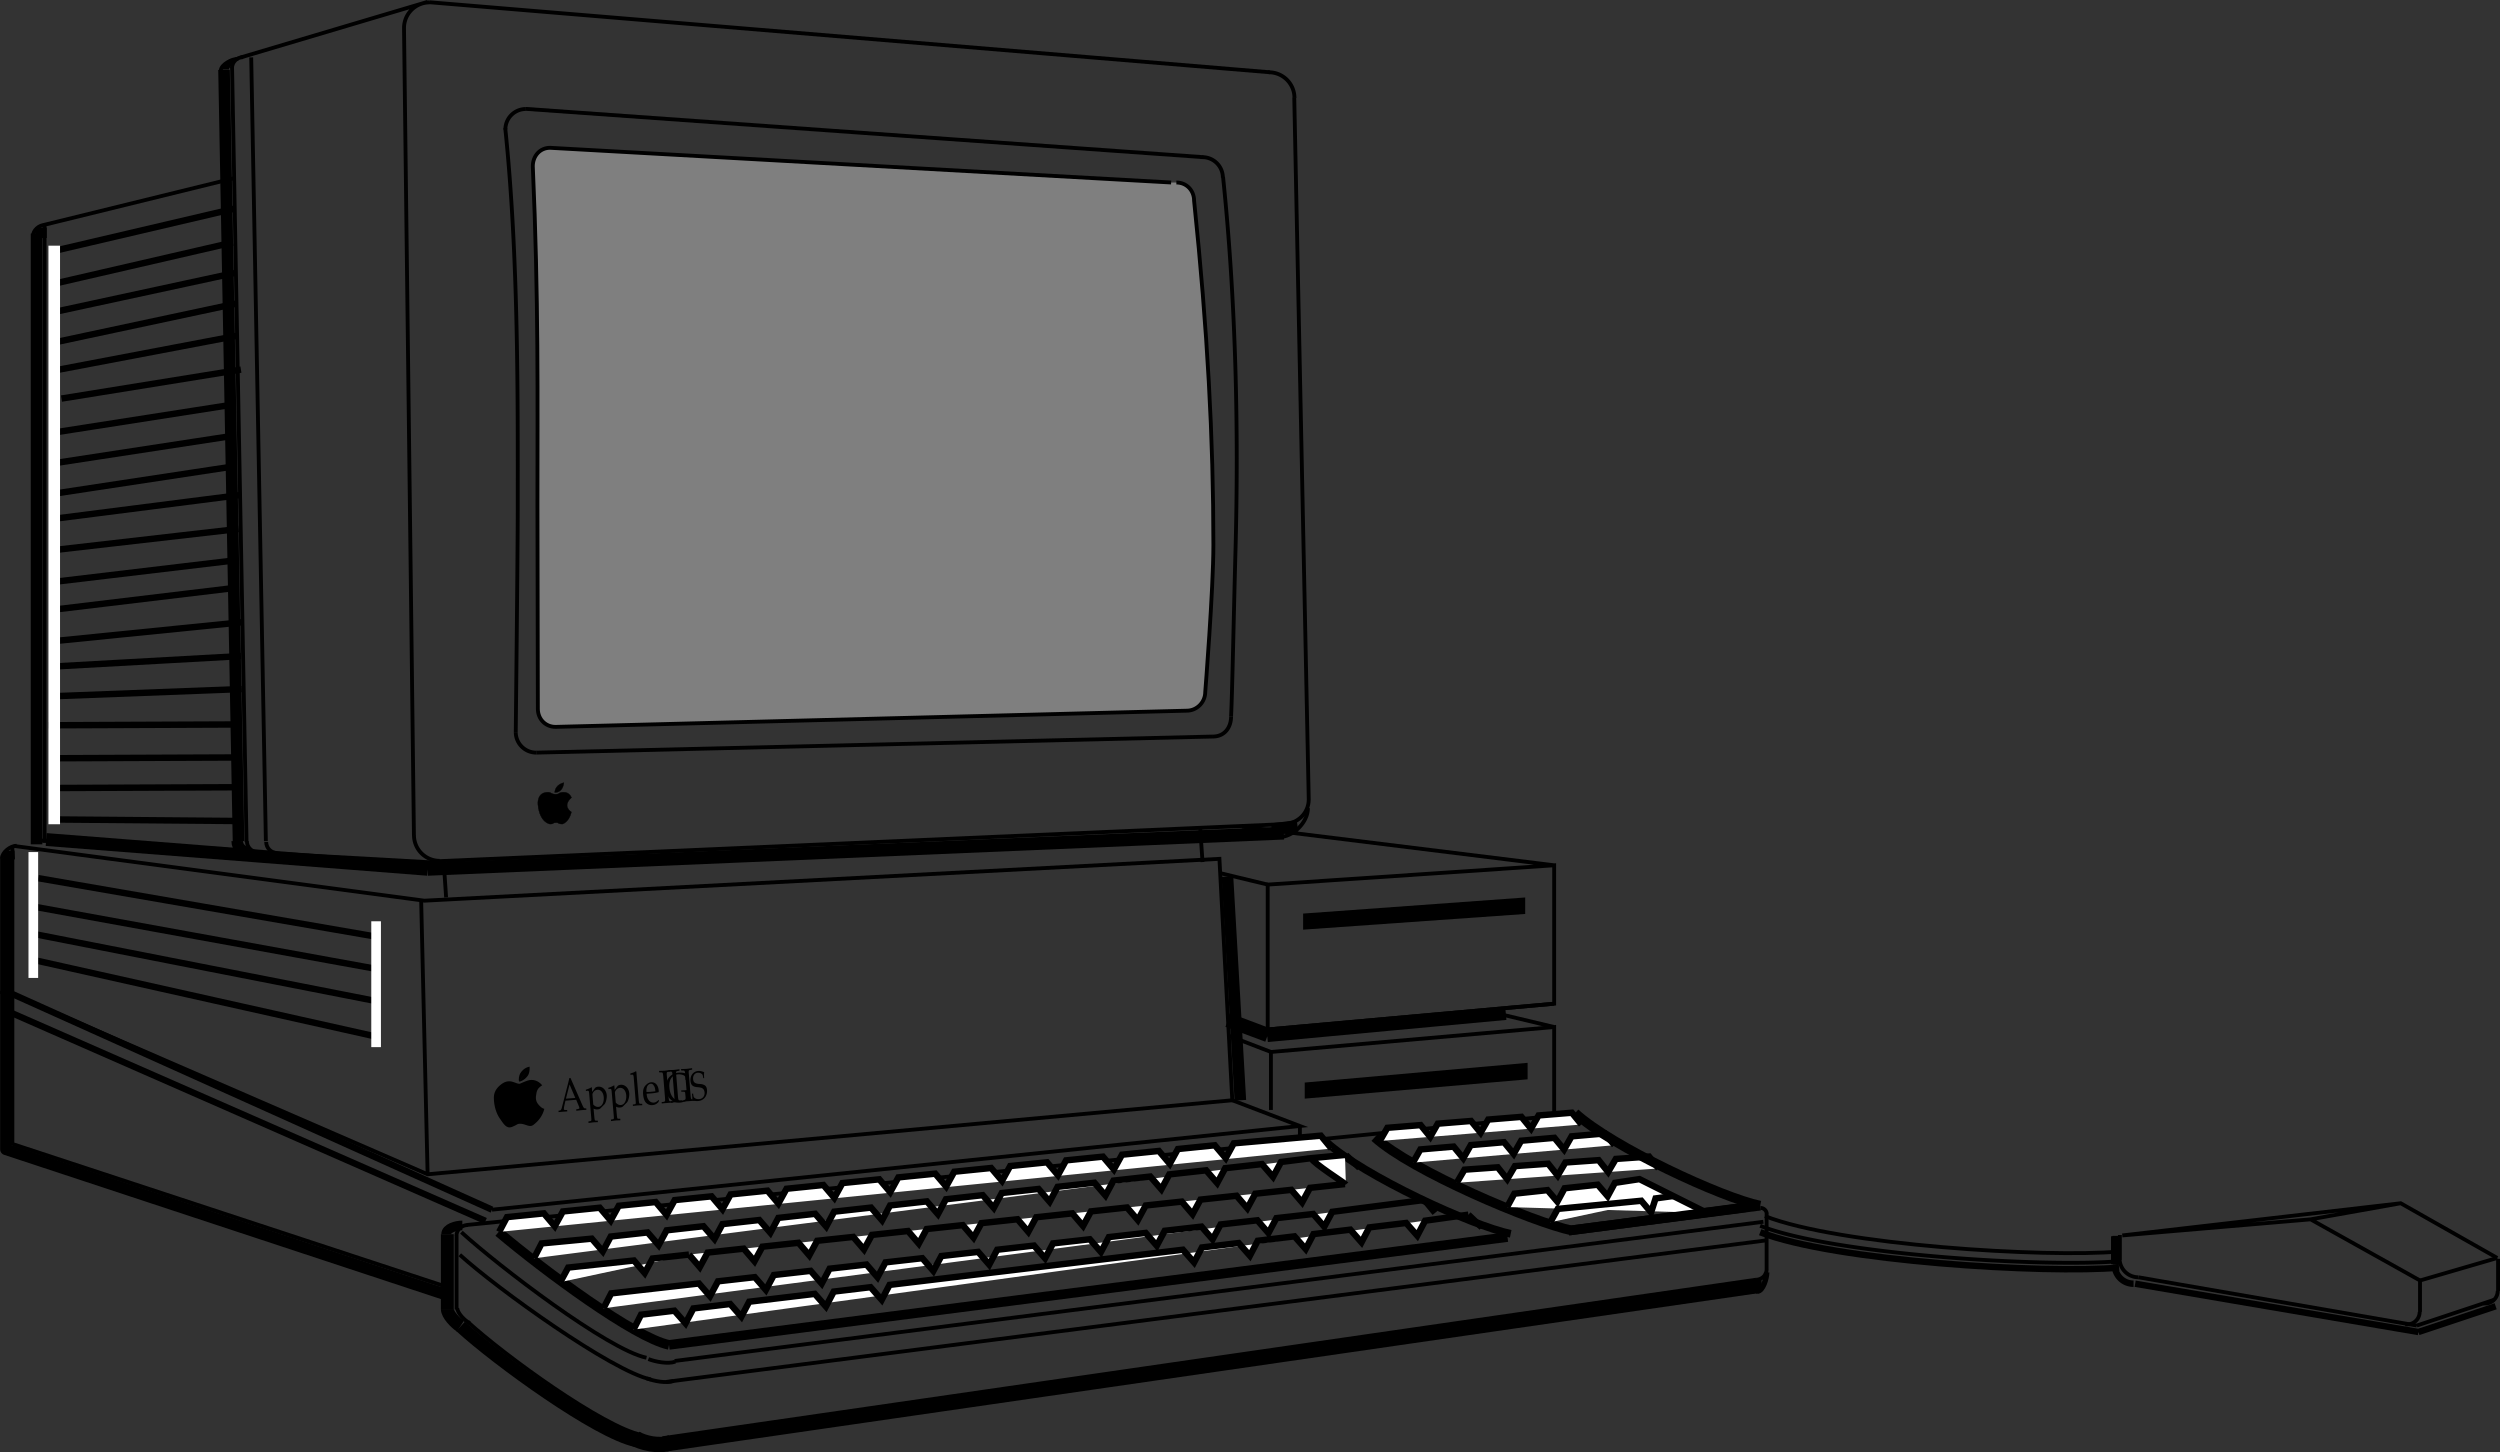 <svg xmlns="http://www.w3.org/2000/svg" xmlns:xlink="http://www.w3.org/1999/xlink" width="388.35" height="225.6"><rect width="100%" height="100%" fill="#333333" stroke="none"/><defs><path id="a" d="m1.938-5.313-.172.016c-.063.313-.141.594-.172.719-.063.281-.157.64-.235.906L.58-.625c-.065.219-.159.36-.3.375l-.203.031L.094 0c.39-.047.515-.047.625-.063.11 0 .281-.015.719-.046l-.016-.22h-.219C1-.311.906-.374.906-.483c-.015-.11.047-.407.14-.797l.11-.5 1.672-.14.344.827c.125.313.156.375.156.453 0 .079-.062.125-.219.157l-.28.046.015.22c.484-.063.687-.079.812-.095.125 0 .297-.015.75-.046l-.015-.22h-.204c-.156-.015-.234-.109-.484-.702Zm-.704 3.22.563-2.204.89 2.094zm0 0"/><path id="b" d="m.203 1.828.016.234c.406-.046.578-.078.734-.093.156-.016.328-.016.719-.032l-.016-.234h-.265c-.204-.016-.204-.031-.266-.5L1-.172c.203.11.406.156.656.125a.696.696 0 0 0 .407-.156l.609-.61c.219-.203.422-.968.375-1.437-.063-.797-.64-1.375-1.313-1.328-.203.015-.421.094-.515.219l-.438.593-.047-.703-.046-.015a4.001 4.001 0 0 1-.891.375l.016.203.218-.031c.235-.016.25.015.297.515l.313 3.656c.046.485.03.5-.172.547zm.625-4.125c-.015-.11.016-.203.078-.328.156-.281.39-.438.672-.469.531-.047.938.406 1 1.14.063.829-.281 1.47-.797 1.516-.328.032-.562-.093-.828-.359zm0 0"/><path id="c" d="M.11-.219.124 0C.53-.047.702-.063.858-.078c.141 0 .313-.016.72-.031l-.016-.22h-.266c-.203-.015-.203-.03-.266-.515L.656-5.328l-.062-.063c-.25.157-.438.235-.875.36l.015.203.329-.031c.093 0 .14.078.171.296L.547-.796c.047.485.031.516-.172.547Zm0 0"/><path id="d" d="m2.484-.734-.062-.047c-.344.297-.469.375-.719.406a.92.92 0 0 1-.906-.516c-.14-.218-.203-.421-.235-.859l.844-.063A6.393 6.393 0 0 0 2.438-2v-.266c-.079-.812-.532-1.328-1.188-1.265-.219.015-.469.125-.688.328-.453.375-.609.844-.546 1.594.046.453.156.843.328 1.109.281.375.687.563 1.125.516.234-.016.437-.079.672-.235.109-.093.234-.203.265-.25Zm-.562-1.391c-.281.031-.422.047-.64.063a3.795 3.795 0 0 1-.75.03c-.016-.327 0-.5.062-.687.078-.328.312-.547.594-.578.203-.015.359.063.468.266.172.219.219.437.266.906zm0 0"/><path id="e" d="m1.438-4.984-.016-.22c-.36.048-.563.079-.86.11-.296.016-.5.016-.859.032l.016.218.281.016c.266-.016.297.031.36.625L.624-.937c.047.578.031.64-.234.687l-.282.031L.125 0a8.77 8.77 0 0 1 .86-.078c.296-.031.515-.047.859-.063l-.016-.218-.281.015c-.266 0-.313-.047-.36-.64L.922-4.25c-.063-.594-.031-.64.234-.672zm0 0"/><path id="f" d="M2.984-3.563h.157a5.201 5.201 0 0 1 .015-.984c-.578-.156-.844-.187-1.25-.156-1.297.11-2.093 1.11-1.984 2.516.125 1.374 1 2.234 2.203 2.14.344-.031.688-.14 1.36-.453L3.39-1.563c-.016-.203-.016-.218.046-.25l.126-.078-.016-.156a9.466 9.466 0 0 1-.625.078c-.188.016-.313.016-.625.032l.015.187.422.016c.125 0 .172.062.188.218l.062.641c0 .156 0 .234-.015.281-.047.11-.344.235-.688.266C1.281-.25.578-1.047.47-2.36.36-3.595.845-4.345 1.814-4.439c.25-.015.468.016.671.079.297.078.454.218.47.453zm0 0"/><path id="g" d="M1.984-3.531a4.544 4.544 0 0 1 0-.922c-.406-.156-.64-.203-.921-.188-.766.063-1.266.704-1.204 1.547.032.313.11.547.282.703.187.172.437.25.921.282.407.046.594.093.75.25.125.109.204.296.235.546.047.579-.313 1.016-.844 1.047C.797-.219.391-.422.328-.703l-.062-.422-.172.016c.047.5.062.703.047.984.296.14.609.188.906.156.89-.062 1.453-.797 1.375-1.718-.031-.438-.188-.688-.531-.813-.157-.063-.282-.11-.72-.125-.624-.063-.859-.25-.905-.75-.047-.531.25-.953.703-.984.187-.016.39.015.531.109.172.094.25.188.281.375l.063.36zm0 0"/></defs><path fill="none" stroke="#000" stroke-miterlimit="10" stroke-width=".6" d="m332.175 198.413 43.25 7.5m.5-7-17-9.5 14-2.5 15 8.5m-29-6-29.25 2.5m-55.5-3c11.5 4.5 43.5 6.5 55 5.5m.5-2.5 43.25-5m2.5 19 12-4"/><path fill="none" stroke="#000" stroke-miterlimit="10" stroke-width=".6" d="m387.925 195.413-12 3.5v4.625m-46.668-8.043a2.918 2.918 0 0 0 2.918 2.918m-2.875-6.563v3.875m44.625 10.008a1.945 1.945 0 0 0 1.945-1.945m.055-4.25v4.25m10.125-1.305a1.945 1.945 0 0 0 1.945-1.945m.055-5v5m-114.625-10.125c11.5 4.5 44.25 6.5 55.75 5.5"/><path fill="none" stroke="#000" stroke-miterlimit="10" d="m331.675 199.413 44 7.5m0 0 12-4m-59.168-6.418a2.918 2.918 0 0 0 2.918 2.918"/><path fill="none" stroke="#000" stroke-miterlimit="10" stroke-width=".6" d="M328.425 192.038v3.875"/><path fill="none" stroke="#000" stroke-miterlimit="10" d="M328.425 192.038v4.332m-55-4.957c11.5 4.5 44.25 6.5 55.75 5.5m-.5-4.938v4.457"/><path fill="none" stroke="#000" stroke-miterlimit="10" stroke-width=".6" d="M197.238 11.225 66.738.35M64.3 129.85 62.76 4.35m127.228 23.125c2 19.25 2.437 39.438 1.937 57.938-.293 10.867-.5 22.062-.688 25.875m-4.312-86.875-105.25-7.5m106.75 97.5-105.125 2.5m-42 13.75L39.023 8.913M38.3 130.788 36.05 10.413m1.375-1.5 29-8.625m12.062 19.625c2.094 20.148 1.938 42.5 1.938 59 0 6.921-.309 34.816-.309 34.816M66.737.373a3.973 3.973 0 0 0-3.976 3.977"/><path fill="none" stroke="#000" stroke-miterlimit="10" stroke-width=".6" d="M81.687 16.932a3.177 3.177 0 0 0-3.18 3.18m118.598-8.883a3.979 3.979 0 0 1 3.976 3.98m-14.304 9.204a3.184 3.184 0 0 1 3.183 3.183"/><path fill="none" stroke="#000" stroke-miterlimit="10" stroke-width=".6" d="m201.05 15.163 2.25 109c0 2.195-1.793 3.863-3.988 3.863l-131.45 5.762"/><path fill="none" stroke="#000" stroke-miterlimit="10" stroke-width=".6" d="M188.425 114.413c1.758 0 2.813-1.368 2.813-3.125m-122.95 22.433a3.98 3.98 0 0 1-3.98-3.98M83.3 116.913a3.184 3.184 0 0 1-3.184-3.184"/><path fill="#7f7f7f" stroke="#000" stroke-miterlimit="10" stroke-width=".6" d="M182.738 28.35c1.582 0 2.75 1.23 2.75 2.813 2.093 20.148 3 37 3 53.5 0 6.921-1.266 22.835-1.266 22.835 0 1.579-1.29 2.899-2.871 2.899L86.3 112.913c-1.582 0-2.75-1.22-2.75-2.801 0 0-.063-24.778-.063-31.7 0-16.351.188-32-.722-52.585 0-1.582 1.097-2.868 2.68-2.868l96.48 5.391"/><path fill="none" stroke="#000" stroke-linejoin="round" stroke-miterlimit="10" stroke-width=".6" d="m36.425 27.663-29.5 7.25v96"/><path fill="none" stroke="#000" stroke-miterlimit="10" d="m8.675 38.913 27.75-6.5M8.55 44.038l27.625-6.375m-27.5 10.75 27.75-6M9.175 53.038l27.5-5.875m-27.5 10.25 27.625-5.25m-27.25 9.75 27.875-4.5M8.55 67.163l28-4.375M8.675 71.913l27.75-4.25m-27.875 9 28-4.25M7.8 80.663l29.375-3.75m-28.5 8.5 28.375-3.25m-28.875 8.25 28.375-3.375M8.675 94.663 36.8 91.288m-27.875 8.25 28.625-2.875M8.3 103.538l29.125-1.625m-29.375 6.25 29.5-1.125m-30 5.625 29.5-.125m-29.25 5.25 29.5-.125m-29.5 4.75 29.5-.125m-29.625 5 29.625.25"/><path fill="none" stroke="#000" stroke-miterlimit="10" stroke-width=".6" d="m5.925 130.538 62.5 3.5m-30.075-3.375c0 .949.774 1.722 1.727 1.722m1.273-1.597c0 .949.774 1.722 1.727 1.722"/><path fill="none" stroke="#000" stroke-miterlimit="10" stroke-width=".6" d="m2.175 131.413 63.75 8.5 123.5-6.5 2 37.5-125 11.5-64.5-28m0-23v23.5m63.5-15 1 42.5"/><path fill="none" stroke="#000" stroke-miterlimit="10" d="m5.925 136.413 52 9m-52.25-4.5 52.25 9.5m-52.25-5.25 52.25 10.25m-52.5-6.25 52.5 11.75m-56-3.5 73.5 32.25m-73.5-35.25 74.5 33.5"/><path fill="none" stroke="#000" stroke-miterlimit="10" stroke-width=".6" d="M36.038 10.6c0-.953.774-1.723 1.727-1.723"/><path fill="none" stroke="#000" stroke-miterlimit="10" stroke-width="2" d="m199.425 129.413-133 5.625m-59.25-4.625 59.25 4.625"/><path fill="none" stroke="#000" stroke-miterlimit="10" stroke-width=".6" d="m186.425 128.413.375 5.5m54.625 22v-21.5l-44.5 3v22.5zm0 17.5v-13.875l-44 3.875v9m-4.5-44 48.5 6"/><path d="M236.925 141.975v-2.562l-34.5 2.5v2.5l34.5-2.438m.375 25.688V165.1l-34.625 3.063v2.5l34.625-3"/><path fill="none" stroke="#000" stroke-miterlimit="10" stroke-width=".6" d="m189.675 135.663 7.25 1.75m-6 23.5 6.5 2.5m44-3.875-11-2.625m-33.5 3-6-2.25m-189-3.25v23.5m.063-.188 67.437 22.188m3.25 5.437c5.75 5.25 21 16.313 27 17.563m-28.25-28c5.75 5.25 23.688 18.125 29.688 19.375m-29.438-22.875c5.75 5.25 22.75 18.25 28.75 19.5m2.5 12.5L272.8 198.788m-169.313 15.875 171-22M104.8 211.413l169.125-21.625m-30.875-16.625L72.487 190.288m118.938-19.375 10.5 4-125.5 13m125.5-13v2.5"/><path fill="none" stroke="#000" stroke-miterlimit="10" stroke-width=".6" d="M99.175 222.663c1.063.625 3.313 1.187 4.813.562m170.437-34.812v8.937m-1.637 1.445c.907 0 1.645-.738 1.645-1.644m-.965-9.516c.543 0 .984.438.984.985m-201.777 1.675c-.977 0-1.77.754-1.77 1.68m29.567 22.141c1.117.433 3.05.804 4.172.406m-33.719-22.734v11.625m29.797 7.703c1.117.433 3.05.804 4.172.406"/><path fill="none" stroke="#000" stroke-miterlimit="10" stroke-width="1.5" d="M77.44 191.393c7.079 5.977 21.141 16.406 26.485 17.52"/><path fill="#fff" stroke="#000" stroke-miterlimit="10" d="m107.023 194.885-5.657.61-1.218 2.261-1.672-1.949-10.219 1.098-1.219 2.258"/><path fill="none" stroke="#000" stroke-miterlimit="10" stroke-width="1.5" d="m103.925 208.913 130.25-16.75m9.5-1 27.5-3.625m-57.625-10.875c5.75 5.25 24.688 13.25 30.688 14.5"/><path fill="#fff" stroke="#000" stroke-miterlimit="10" d="m230.175 190.663-2.078-1.977m-5.172-.273-1.652-2.004"/><path fill="none" stroke="#000" stroke-miterlimit="10" stroke-width="1.2" d="M206.05 177.413c5.75 5.25 22.625 13 28.625 14.25"/><path fill="#fff" stroke="#000" stroke-miterlimit="10" d="m221.175 186.413-14.227 1.832-1.234 2.312-1.715-1.976-5.726.644-1.23 2.316-1.72-1.98-5.722.648-1.235 2.313-1.718-1.98-5.723.648-1.234 2.312-1.72-1.98-5.722.648-1.23 2.313-1.723-1.977-5.723.645-1.23 2.316-1.719-1.98-5.722.648-1.235 2.313-1.719-1.98-5.722.648-1.235 2.312-1.718-1.98-5.723.648-1.234 2.313-1.715-1.977-5.727.645-1.23 2.316-1.719-1.98-5.723.648-1.234 2.312-1.719-1.98-5.722.648-1.235 2.313-1.719-1.98-13.636 1.542-1.188 2.309m134.348-14.539-6.723.937-1.215 2.32-1.73-1.968-5.723.688-1.215 2.32-1.73-1.969-5.723.688-1.215 2.32-1.734-1.969-5.719.688-1.215 2.32-1.734-1.969-5.719.688-1.214 2.32-1.735-1.969-45.57 5.465-1.219 2.324-1.73-1.968-5.72.683-1.218 2.32-1.73-1.964-10.188 1.218-1.219 2.325-1.73-1.97-5.719.688-1.219 2.32-1.73-1.968-5.184.621-1.172 2.316m108.418-28.125-1.648-2.003-13.52 1.195-1.257 2.3-1.696-2-5.73.583-1.262 2.3-1.691-2-5.73.582-1.262 2.297-1.696-1.996-5.73.578-1.258 2.301-1.695-2-5.73.582-1.263 2.301-1.695-2-5.73.582-1.258 2.297-1.695-1.996-5.73.578-1.263 2.3-1.695-2-5.73.583-1.258 2.3-1.696-2-5.73.583-1.262 2.296-1.691-2-5.735.586-1.257 2.297-1.696-2-5.73.582-1.262 2.301-1.691-2-5.735.582-1.257 2.297-1.696-1.996-5.73.582-1.258 2.297-1.695-2-5.73.582-1.216 2.297m131.391-7.43-5.438.586-1.218 2.262-1.676-1.953-5.61.605-1.222 2.262-1.672-1.95-5.613.602-1.223 2.262-1.672-1.953-5.613.605-1.219 2.262-1.676-1.953-5.609.605-1.223 2.262-1.671-1.953-5.614.605-1.222 2.262-1.672-1.953-5.614.605-1.218 2.262-1.672-1.953-5.613.605-1.223 2.262-1.672-1.953-5.613.605-1.223 2.262-1.672-1.95-5.61.602-1.222 2.262-1.672-1.953-5.613.606-1.223 2.261-1.672-1.953-5.613.606-1.219 2.257-1.675-1.949m101.902-15.472-5.25.5c.305.765 5.188 3.855 5.39 4.097M82.937 195.467l1.191-2.308 7.797-.746 1.715 1.98 1.234-2.309 5.727-.636 1.715 1.98 1.238-2.308 5.723-.637 1.714 1.98 1.239-2.308 5.722-.637 1.715 1.98 1.238-2.308 5.727-.637 1.715 1.98 1.234-2.308 5.727-.637 1.715 1.98 1.238-2.308 5.723-.637 1.714 1.981 1.239-2.309 5.722-.636 1.715 1.98 1.239-2.312 5.722-.633 1.715 1.98 1.238-2.312 5.727-.633 1.71 1.98 1.24-2.312 5.726-.633 1.714 1.98 1.235-2.312 5.726-.633 1.715 1.98 1.239-2.312 5.722-.636 1.715 1.984 1.238-2.313 4.68-.59m7.5 1.501-2.078-1.977m48.547 2.07-1.469-1.843-5.172.367-1.195 2.031-1.473-1.844-5.168.367-1.195 2.036-1.473-1.844-5.172.367-1.195 2.031-1.469-1.843-5.172.367-1.195 2.035m38.879 4.68-10.5-5.25-3.816.582-1.121 2.078-1.54-1.793-5.152.554-1.121 2.079-1.535-1.79-5.156.555-1.122 2.074"/><path fill="#fff" stroke="#000" stroke-miterlimit="10" d="m259.925 185.788-2.75.375-.695 2.168-1.52-1.805-12.98 1.265-1.14 2.067"/><path fill="none" stroke="#000" stroke-miterlimit="10" stroke-width="1.5" d="m243.675 191.163 29.75-3.875"/><path fill="#fff" stroke="#000" stroke-miterlimit="10" d="m214.34 177.24 1.175-2.046 5.164-.422 1.492 1.828 1.172-2.047 5.168-.422 1.488 1.828 1.176-2.046 5.164-.422 1.492 1.828 1.172-2.047 5.168-.422 1.492 1.828m-26.183 5.93 1.164-2.055 5.164-.445 1.5 1.82 1.164-2.05 5.164-.45 1.5 1.82 1.164-2.05 5.164-.45 1.5 1.82 1.164-2.05 5.164-.45 1.5 1.825"/><path fill="none" stroke="#000" stroke-miterlimit="10" stroke-width="1.5" d="M244.675 172.913c5.75 5.25 22.75 13.125 28.75 14.375"/><path fill="none" stroke="#000" stroke-linejoin="round" stroke-miterlimit="10" stroke-width="1.8" d="M5.675 36.288v94.875"/><path fill="none" stroke="#000" stroke-miterlimit="10" stroke-width="1.8" d="M37.05 130.663 34.8 10.85m2.05 119.813c0 .949.774 1.722 1.727 1.722"/><path fill="none" stroke="#000" stroke-miterlimit="10" d="M35.05 10.788c0-.5.766-1.215 1.098-1.215"/><path fill="none" stroke="#000" stroke-miterlimit="10" stroke-width=".6" d="M34.3 10.975c0-.953 1.773-1.848 2.723-1.848"/><path fill="none" stroke="#000" stroke-miterlimit="10" stroke-width="1.8" d="M.925 133.288v21.125"/><path fill="none" stroke="#000" stroke-linejoin="round" stroke-miterlimit="10" stroke-width="1.8" d="m69.05 201.038-68.125-22.5v-24.625"/><path fill="none" stroke="#000" stroke-miterlimit="10" stroke-width="2" d="M69.487 191.725v11.625m2.063 2.688c5.75 5.25 21.25 16.5 27.25 17.75m4.625.687L273.3 199.85"/><path fill="none" stroke="#000" stroke-miterlimit="10" stroke-width="2" d="M98.214 223.514c1.274.75 4.16 1.524 5.961.774m-32.656-18.282c-.793-.523-2.032-1.82-2.032-2.656"/><path fill="none" stroke="#000" stroke-miterlimit="10" stroke-width=".6" d="M5.112 36.725c0-.953.95-1.789 1.903-1.789"/><path fill="none" stroke="#000" stroke-miterlimit="10" stroke-width="1.8" d="M6.362 35.35v1.625"/><path fill="none" stroke="#000" stroke-miterlimit="10" stroke-width=".6" d="M.3 133.35c0-.953 1.324-1.973 2.273-1.973"/><path fill="none" stroke="#000" stroke-miterlimit="10" stroke-width="1.8" d="m1.363 132.163.062 1.375"/><path fill="none" stroke="#000" stroke-miterlimit="10" stroke-width="1.5" d="M71.82 190.358c-.98 0-2.52.441-2.52 1.367"/><path fill="none" stroke="#000" stroke-miterlimit="10" stroke-width=".6" d="M273.05 200.663c.906 0 1.508-2.106 1.508-3.012"/><path fill="none" stroke="#000" stroke-miterlimit="10" stroke-width=".6" d="M272.8 200.663c.906 0 1.508-2.106 1.508-3.012"/><path fill="none" stroke="#000" stroke-miterlimit="10" stroke-width="1.5" d="m272.05 199.538 1.625-.25"/><path fill="none" stroke="#000" stroke-miterlimit="10" stroke-width="1.8" d="m190.675 136.163 2 34.75"/><path fill="none" stroke="#000" stroke-miterlimit="10" stroke-width=".6" d="M203.175 125.538c0 2.195-2.305 4.5-4.5 4.5"/><path fill="none" stroke="#000" stroke-miterlimit="10" stroke-width="1.8" d="m197.55 128.788 4-.5"/><path fill="none" stroke="#000" stroke-miterlimit="10" stroke-width=".6" d="m196.925 159.913 44.5-4"/><path fill="none" stroke="#000" stroke-miterlimit="10" stroke-width="1.8" d="m196.863 160.975 37.062-3.437m-37.062 3.437-6.188-2.312"/><path fill="none" stroke="#000" stroke-miterlimit="10" stroke-width=".6" d="M72.987 205.538c-.8-.375-1.957-1.598-1.957-2.368"/><path fill="#fff" d="M59.175 162.663v-19.551h-1.5v19.55h1.5m-53.25-10.749v-19.551h-1.5v19.55h1.5"/><path fill="none" stroke="#fff" stroke-miterlimit="10" stroke-width="1.8" d="M8.425 38.163v89.875"/><path d="M86.163 123.104c.11-1.324 1.434-1.52 1.434-1.52-.215 1.692-1.434 1.52-1.434 1.52"/><path fill="none" stroke="#000" stroke-miterlimit="10" stroke-width=".05" d="M86.163 123.104c.11-1.324 1.434-1.52 1.434-1.52-.215 1.692-1.434 1.52-1.434 1.52zm0 0"/><path d="M85.12 123.061c-1.78 0-1.566 1.879-1.562 1.922.262 2.84 1.867 3.027 1.867 3.027.805 0 .219-.215 1.043-.215.348 0 .152.215.914.215 0 0 .996-.254 1.387-1.863 0 0-1.52-.895 0-2.234 0 0-.262-.91-1.301-.852-.805.047-.48.312-1.133.312-.758 0-.648-.312-1.215-.312"/><path fill="none" stroke="#000" stroke-miterlimit="10" stroke-width=".05" d="M85.12 123.061c-1.78 0-1.566 1.879-1.562 1.922.262 2.84 1.867 3.027 1.867 3.027.805 0 .219-.215 1.043-.215.348 0 .152.215.914.215 0 0 .996-.254 1.387-1.863 0 0-1.52-.895 0-2.234 0 0-.262-.91-1.301-.852-.805.047-.48.312-1.133.312-.758 0-.648-.312-1.215-.312zm-1.386.832h5.035m-5.219.824h4.617m-4.527.828h4.57m-4.351.825h4.847m-4.437.824h4.074"/><path d="M84.554 172.256c-.274-.12-.375-.09-.817-.566-.515-.559-.585-1.047-.398-1.942.137-.652.504-.91.887-1.164-.606-.714-1.446-1.027-2.356-.699-.675.242-1.113.496-1.21.477-.305-.055-.297-.043-.75-.223-.47-.187-1.118-.316-1.817.137-.7.453-1.379 1.16-1.379 2.21 0 1.434.453 2.567.887 3.2.617.895 1.07 1.7 1.914 1.379.91-.348.77-.55 1.469-.492.699.062 1.308.593 1.843.191.817-.605 1.47-1.437 1.727-2.508"/><path d="M82.269 165.694c-.864.16-1.309.785-1.473 1.074-.16.29-.277.922-.16 1.246m1.633-2.32c.066 1.21-.38 1.523-.516 1.691-.207.262-.758.613-1.105.633m-3.536 1.238 6.672-.324m-7.07 1.555 6.578-.317m-6.414 1.524 6.531-.317m-6.249 1.469 7.347-.355m-6.695 1.488 6.02-.29"/><g transform="translate(-9.7 -4.587)"><use xlink:href="#a" width="100%" height="100%" x="96.379" y="177.346"/><use xlink:href="#b" width="100%" height="100%" x="100.904" y="176.966"/><use xlink:href="#b" width="100%" height="100%" x="104.399" y="176.673"/><use xlink:href="#c" width="100%" height="100%" x="107.895" y="176.38"/><use xlink:href="#d" width="100%" height="100%" x="109.587" y="176.238"/><use xlink:href="#e" width="100%" height="100%" x="112.373" y="176.004"/><use xlink:href="#e" width="100%" height="100%" x="113.827" y="175.882"/><use xlink:href="#e" width="100%" height="100%" x="115.787" y="175.718"/></g><g transform="translate(-9.7 -4.587)"><use xlink:href="#f" width="100%" height="100%" x="113.218" y="175.915"/><use xlink:href="#g" width="100%" height="100%" x="117.101" y="175.589"/></g><path fill="none" stroke="#000" stroke-miterlimit="10" stroke-width=".6" d="m68.925 133.913.375 5.5"/></svg>
